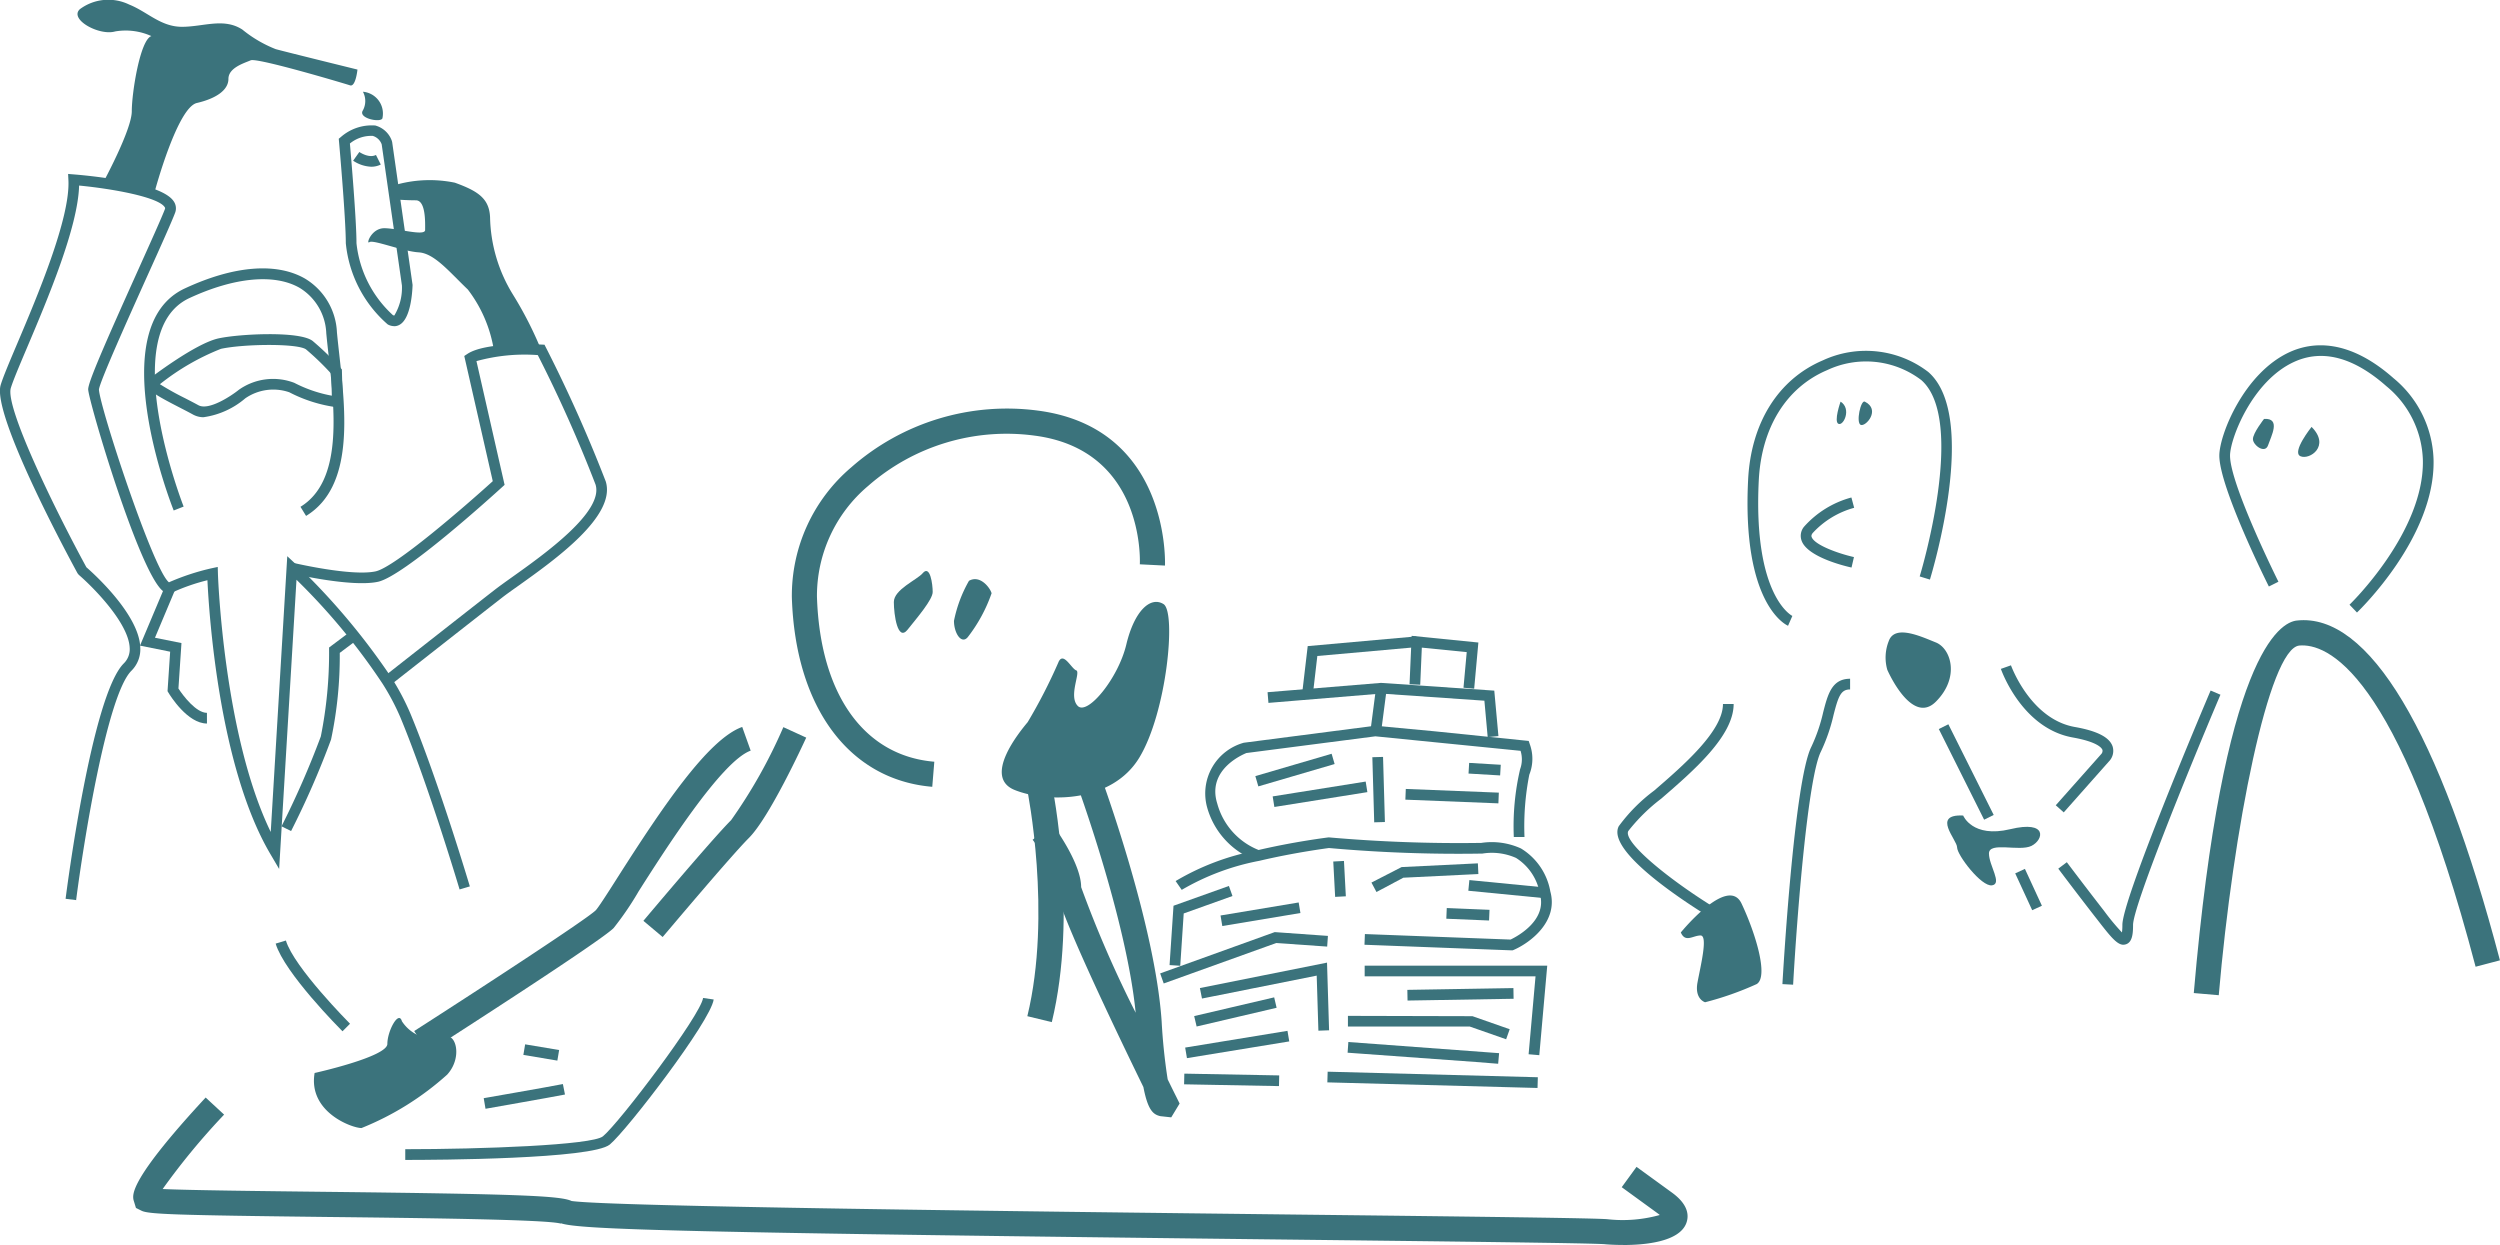 <?xml version="1.0" encoding="UTF-8"?> <svg xmlns="http://www.w3.org/2000/svg" width="140.36" height="69.898" viewBox="0 0 140.36 69.898"><g id="Groupe_35" data-name="Groupe 35" transform="translate(0 0)"><path id="Tracé_996" data-name="Tracé 996" d="M357.824,217.053l-1.407-.122c1.641-19.034,4.845-20.82,5.788-20.915,4.027-.444,8.013,6.188,11.4,19.078l-1.366.359c-4.4-16.733-8.395-18.165-9.9-18.032-1.706.172-3.715,10.29-4.52,19.632" transform="translate(-233.249 -161.177)" fill="#3b737c"></path><path id="Tracé_997" data-name="Tracé 997" d="M365.156,200.073l-.415-.434c.042-.04,4.2-4.07,4.119-8.112a5.57,5.57,0,0,0-2.049-4.157c-1.843-1.628-3.584-2.087-5.166-1.371-2.37,1.07-3.612,4.332-3.612,5.269,0,1.628,2.69,7.026,2.717,7.081l-.537.268c-.114-.226-2.781-5.58-2.781-7.349,0-1.17,1.389-4.655,3.964-5.819,1.253-.567,3.278-.767,5.813,1.47a6.147,6.147,0,0,1,2.251,4.6c.088,4.31-4.125,8.389-4.3,8.559" transform="translate(-232.83 -165.688)" fill="#3b737c"></path><path id="Tracé_998" data-name="Tracé 998" d="M340.961,200.726c-.106-.045-2.593-1.194-2.242-8.194.16-3.2,1.69-5.644,4.2-6.709a5.748,5.748,0,0,1,5.919.657c2.861,2.5.2,11.28.089,11.653l-.575-.177c.028-.086,2.661-8.775.089-11.025a5.125,5.125,0,0,0-5.288-.555c-2.289.971-3.687,3.225-3.835,6.186-.325,6.507,1.862,7.6,1.885,7.612Z" transform="translate(-240.573 -165.593)" fill="#3b737c"></path><path id="Tracé_999" data-name="Tracé 999" d="M354.691,213.064c-.373,0-.752-.488-1.536-1.5l-.052-.065c-1.115-1.434-2.07-2.707-2.07-2.707l.48-.362s.954,1.27,2.065,2.7l.052.068a12.8,12.8,0,0,0,.978,1.176,2.962,2.962,0,0,0,.024-.423c0-1.45,4.447-11.966,4.954-13.16l.552.235c-1.973,4.645-4.907,11.921-4.907,12.925,0,.459-.03.961-.39,1.084a.437.437,0,0,1-.15.027" transform="translate(-235.473 -160.022)" fill="#3b737c"></path><path id="Tracé_1000" data-name="Tracé 1000" d="M352.282,206.046l-.448-.4,2.543-2.864a.27.27,0,0,0,.079-.24c-.034-.1-.252-.447-1.656-.7-2.844-.5-4-3.718-4.048-3.853l.567-.2c.011.031,1.091,3.021,3.586,3.462,1.265.223,1.961.584,2.125,1.108a.851.851,0,0,1-.216.831Z" transform="translate(-236.415 -160.435)" fill="#3b737c"></path><path id="Tracé_1001" data-name="Tracé 1001" d="M338.79,211.353c-1.4-.854-5.907-3.752-5.2-5.16a9.458,9.458,0,0,1,1.994-2.008c1.629-1.407,3.859-3.336,3.859-4.858h.6c0,1.8-2.254,3.747-4.065,5.313a10.1,10.1,0,0,0-1.851,1.82c-.307.615,2.326,2.76,4.978,4.38Z" transform="translate(-242.709 -159.801)" fill="#3b737c"></path><path id="Tracé_1002" data-name="Tracé 1002" d="M340.673,215.5l-.6-.033c.027-.465.651-11.378,1.622-13.319a9.408,9.408,0,0,0,.667-1.944c.26-1.009.485-1.881,1.511-1.881v.6c-.514,0-.656.369-.928,1.429a9.982,9.982,0,0,1-.712,2.062c-.733,1.465-1.34,9.2-1.559,13.085" transform="translate(-240.001 -160.215)" fill="#3b737c"></path><path id="Tracé_1003" data-name="Tracé 1003" d="M348.831,205.49l-2.545-5.09.537-.267,2.545,5.09Z" transform="translate(-237.434 -159.469)" fill="#3b737c"></path><rect id="Rectangle_20" data-name="Rectangle 20" width="0.6" height="2.278" transform="translate(113.142 49.034) rotate(-24.753)" fill="#3b737c"></rect><path id="Tracé_1004" data-name="Tracé 1004" d="M285.355,220.1v-.6c4.248,0,10.5-.225,11.1-.725.938-.781,5.483-6.788,5.621-7.766l.595.086c-.175,1.232-4.864,7.335-5.83,8.141-.988.824-9.74.866-11.485.866" transform="translate(-262.602 -154.979)" fill="#3b737c"></path><path id="Tracé_1005" data-name="Tracé 1005" d="M288.573,215.811l-.1-.591c.037-.007,3.664-.637,4.445-.793l.117.588c-.789.158-4.311.77-4.46.8" transform="translate(-261.315 -153.564)" fill="#3b737c"></path><rect id="Rectangle_21" data-name="Rectangle 21" width="0.602" height="1.935" transform="translate(29.384 59.227) rotate(-80.503)" fill="#3b737c"></rect><path id="Tracé_1006" data-name="Tracé 1006" d="M273.536,219.036l-.6-.075c.059-.466,1.465-11.416,3.267-13.216a1.112,1.112,0,0,0,.331-.872c-.058-1.41-2.083-3.434-2.857-4.1l-.069-.085c-.495-.907-4.817-8.906-4.318-10.57.133-.445.483-1.272.928-2.322,1.118-2.637,2.989-7.053,2.876-9.188l-.017-.343.342.028c.815.066,4.916.449,5.594,1.519a.692.692,0,0,1,.071.634c-.179.476-.8,1.865-1.526,3.47-1.08,2.4-2.709,6.018-2.75,6.453.049.995,3.052,10.149,3.931,10.823a13.145,13.145,0,0,1,2.384-.786l.355-.076.01.36c0,.1.315,9.073,2.965,14.519l.928-15.483.466.435a38.15,38.15,0,0,1,5.394,6.4,13.94,13.94,0,0,1,1.041,1.971c1.577,3.788,3.332,9.674,3.35,9.733l-.576.171c-.017-.059-1.764-5.915-3.329-9.672a13.172,13.172,0,0,0-1-1.886,35.879,35.879,0,0,0-4.828-5.829l-.974,16.237-.5-.851c-2.878-4.892-3.435-13.455-3.526-15.36a11.03,11.03,0,0,0-1.966.684.474.474,0,0,1-.476-.038c-1.317-.814-4.253-10.765-4.253-11.364,0-.4.863-2.388,2.8-6.692.719-1.6,1.34-2.977,1.511-3.434a.1.1,0,0,0-.014-.1c-.359-.567-2.921-1.033-4.807-1.214-.061,2.344-1.775,6.39-2.928,9.111-.437,1.03-.781,1.844-.906,2.258-.321,1.067,2.422,6.715,4.243,10.061.382.332,2.952,2.637,3.025,4.491a1.7,1.7,0,0,1-.5,1.323c-1.376,1.373-2.7,9.754-3.1,12.866" transform="translate(-269.253 -168.499)" fill="#3b737c"></path><path id="Tracé_1007" data-name="Tracé 1007" d="M286.4,204.176l-.372-.472s4.837-3.8,6.268-4.912c.235-.181.562-.415.944-.687,1.8-1.28,5.148-3.665,4.679-5.192a77.476,77.476,0,0,0-3.243-7.27,10.17,10.17,0,0,0-3.444.339l1.58,6.947-.13.119c-.56.51-5.51,5-6.976,5.322-1.484.322-4.768-.447-4.906-.479l.14-.585c.032.009,3.292.773,4.636.478,1.08-.24,4.989-3.627,6.572-5.062l-1.6-7.029.172-.114c1.008-.674,3.838-.545,4.159-.527l.174.008.079.157a80.74,80.74,0,0,1,3.359,7.52c.6,1.94-2.849,4.393-4.906,5.859-.373.264-.694.492-.923.671-1.431,1.113-6.265,4.909-6.265,4.909" transform="translate(-264.482 -165.707)" fill="#3b737c"></path><path id="Tracé_1008" data-name="Tracé 1008" d="M278.575,202.364c-1.092,0-2.06-1.559-2.166-1.737l-.048-.079.147-2.217-1.693-.341,1.416-3.36.553.232-1.129,2.685,1.488.3-.17,2.551c.275.427,1,1.366,1.6,1.366Z" transform="translate(-266.955 -161.742)" fill="#3b737c"></path><path id="Tracé_1009" data-name="Tracé 1009" d="M280.975,207.693l-.537-.267a49.5,49.5,0,0,0,2.206-5.043,23.8,23.8,0,0,0,.465-4.845v-.15l1.393-1.044.359.48-1.152.865a22.6,22.6,0,0,1-.49,4.867,48.3,48.3,0,0,1-2.244,5.138" transform="translate(-264.633 -161.034)" fill="#3b737c"></path><path id="Tracé_1010" data-name="Tracé 1010" d="M284.072,195.916l-.314-.512c2.365-1.446,1.93-5.355,1.58-8.5-.048-.428-.093-.844-.131-1.235a3.126,3.126,0,0,0-1.5-2.559c-1.407-.808-3.661-.595-6.184.575-4.146,1.925-.363,11.608-.325,11.706l-.558.22c-.167-.42-4.027-10.31.63-12.47,2.741-1.275,5.132-1.471,6.735-.553a3.7,3.7,0,0,1,1.8,3.023c.037.39.083.8.13,1.227.37,3.312.828,7.434-1.862,9.077" transform="translate(-266.888 -166.95)" fill="#3b737c"></path><path id="Tracé_1011" data-name="Tracé 1011" d="M333.792,214.85l-11.8-.314.017-.6,11.8.312Z" transform="translate(-247.469 -153.767)" fill="#3b737c"></path><path id="Tracé_1012" data-name="Tracé 1012" d="M321.627,214.715l-5.327-.1.013-.6,5.327.1Z" transform="translate(-249.82 -153.737)" fill="#3b737c"></path><path id="Tracé_1013" data-name="Tracé 1013" d="M315.55,211.274l-.2-.565,6.432-2.319,2.987.213-.042.6-2.861-.2Z" transform="translate(-250.214 -156.058)" fill="#3b737c"></path><path id="Tracé_1014" data-name="Tracé 1014" d="M334.886,210.969h-.069l-8.251-.314.024-.6,8.179.309c.353-.168,2.06-1.07,1.65-2.541a2.966,2.966,0,0,0-1.345-2.043,3.34,3.34,0,0,0-1.886-.244,81.335,81.335,0,0,1-8.617-.312c.018,0-1.867.236-3.908.719a13.66,13.66,0,0,0-4.357,1.631l-.343-.495a14.057,14.057,0,0,1,4.561-1.721c2.089-.495,4.015-.729,4.034-.732a83.6,83.6,0,0,0,8.569.311,3.946,3.946,0,0,1,2.223.311A3.54,3.54,0,0,1,337,207.662c.468,1.686-1.136,2.883-2.05,3.28Z" transform="translate(-249.959 -157.613)" fill="#3b737c"></path><path id="Tracé_1015" data-name="Tracé 1015" d="M320.038,207.771a4.458,4.458,0,0,1-2.785-3.014,2.953,2.953,0,0,1,2.065-3.612l7.373-.955L330,200.5l5.312.544.062.184a2.39,2.39,0,0,1-.028,1.711,15.015,15.015,0,0,0-.27,3.5h-.6a14.134,14.134,0,0,1,.355-3.811,1.589,1.589,0,0,0,.024-1.029l-8.15-.814-7.243.938c-.031.018-2.265.858-1.632,2.849a3.9,3.9,0,0,0,2.374,2.617Z" transform="translate(-249.485 -159.445)" fill="#3b737c"></path><path id="Tracé_1016" data-name="Tracé 1016" d="M331.976,201.531l-.185-2.043-5.8-.4-6.325.523-.049-.6,6.37-.523,6.359.435.233,2.552Z" transform="translate(-248.451 -160.148)" fill="#3b737c"></path><path id="Tracé_1017" data-name="Tracé 1017" d="M328.886,199.588l-.6-.055.182-2-2.521-.252-.09,2.084-.6-.025.119-2.721,3.746.376Z" transform="translate(-246.12 -160.921)" fill="#3b737c"></path><path id="Tracé_1018" data-name="Tracé 1018" d="M321.588,199.926l-.6-.069.314-2.671,6.092-.545.054.6-5.606.5Z" transform="translate(-247.882 -160.911)" fill="#3b737c"></path><rect id="Rectangle_22" data-name="Rectangle 22" width="0.601" height="1.987" transform="matrix(0.999, -0.053, 0.053, 0.999, 74.855, 48.369)" fill="#3b737c"></rect><rect id="Rectangle_23" data-name="Rectangle 23" width="0.601" height="3.657" transform="translate(77.049 42.513) rotate(-1.639)" fill="#3b737c"></rect><rect id="Rectangle_24" data-name="Rectangle 24" width="2.423" height="0.601" transform="translate(76.946 41.003) rotate(-82.576)" fill="#3b737c"></rect><path id="Tracé_1019" data-name="Tracé 1019" d="M333.278,214.75l-.6-.052.389-4.373h-9.593v-.6h10.25Z" transform="translate(-246.856 -155.508)" fill="#3b737c"></path><path id="Tracé_1020" data-name="Tracé 1020" d="M331.25,213.979l-1.253-.1-7.2-.521.042-.6,8.463.626Z" transform="translate(-247.137 -154.255)" fill="#3b737c"></path><path id="Tracé_1021" data-name="Tracé 1021" d="M331.691,213.033l-2.04-.714h-6.842v-.6l6.993.018,2.089.732Z" transform="translate(-247.131 -154.684)" fill="#3b737c"></path><path id="Tracé_1022" data-name="Tracé 1022" d="M325.181,211.316l-.011-.6,5.955-.1.01.6Z" transform="translate(-246.156 -155.141)" fill="#3b737c"></path><path id="Tracé_1023" data-name="Tracé 1023" d="M316.441,213.846l-.1-.593,5.744-.94.1.594Z" transform="translate(-249.801 -154.438)" fill="#3b737c"></path><rect id="Rectangle_25" data-name="Rectangle 25" width="4.611" height="0.601" transform="matrix(0.974, -0.228, 0.228, 0.974, 67.046, 57.047)" fill="#3b737c"></rect><path id="Tracé_1024" data-name="Tracé 1024" d="M323.58,213.424l-.095-3.092-6.441,1.287-.117-.588,7.137-1.429.116,3.8Z" transform="translate(-249.56 -155.557)" fill="#3b737c"></path><path id="Tracé_1025" data-name="Tracé 1025" d="M316.322,211.037l-.6-.038.222-3.332,3.11-1.111.2.565-2.738.979Z" transform="translate(-250.058 -156.815)" fill="#3b737c"></path><rect id="Rectangle_26" data-name="Rectangle 26" width="4.447" height="0.601" transform="translate(68.526 51.399) rotate(-9.463)" fill="#3b737c"></rect><path id="Tracé_1026" data-name="Tracé 1026" d="M319.3,203.136l-.168-.577,4.283-1.255.168.577Z" transform="translate(-248.652 -158.985)" fill="#3b737c"></path><rect id="Rectangle_27" data-name="Rectangle 27" width="5.288" height="0.601" transform="translate(71.453 44.713) rotate(-9.066)" fill="#3b737c"></rect><rect id="Rectangle_28" data-name="Rectangle 28" width="0.6" height="1.778" transform="matrix(0.059, -0.998, 0.998, 0.059, 82.449, 43.431)" fill="#3b737c"></rect><rect id="Rectangle_29" data-name="Rectangle 29" width="0.602" height="5.227" transform="translate(78.903 44.896) rotate(-87.722)" fill="#3b737c"></rect><path id="Tracé_1027" data-name="Tracé 1027" d="M324.026,207.267l-.283-.53,1.693-.87,4.283-.209.028.6-4.215.206Z" transform="translate(-246.745 -157.186)" fill="#3b737c"></path><rect id="Rectangle_30" data-name="Rectangle 30" width="0.602" height="4.302" transform="translate(82.438 50.01) rotate(-84.421)" fill="#3b737c"></rect><path id="Tracé_1028" data-name="Tracé 1028" d="M329.119,208.135l-2.4-.1.025-.6,2.4.1Z" transform="translate(-245.517 -156.454)" fill="#3b737c"></path><path id="Tracé_1029" data-name="Tracé 1029" d="M283.958,213.821c-.133-.133-3.258-3.271-3.753-4.923l.575-.174c.452,1.509,3.571,4.64,3.6,4.672Z" transform="translate(-264.729 -155.92)" fill="#3b737c"></path><path id="Tracé_1030" data-name="Tracé 1030" d="M285.822,187.618a.75.75,0,0,1-.363-.1,6.929,6.929,0,0,1-2.351-4.561c0-1.4-.377-5.664-.382-5.706l-.014-.155.122-.1a2.626,2.626,0,0,1,1.927-.644,1.36,1.36,0,0,1,.928.852l.021.076,1.147,8.025c-.016.479-.117,1.891-.729,2.234a.612.612,0,0,1-.307.082m-2.483-10.256c.071.813.369,4.308.369,5.594a6.367,6.367,0,0,0,2.042,4.036c.059.032.078.024.085.021a3.02,3.02,0,0,0,.425-1.68l-1.137-7.929a.763.763,0,0,0-.5-.471,1.888,1.888,0,0,0-1.285.428" transform="translate(-263.693 -169.306)" fill="#3b737c"></path><path id="Tracé_1031" data-name="Tracé 1031" d="M284.3,178.222a1.961,1.961,0,0,1-1.017-.339l.349-.489s.531.372.933.167l.27.538a1.183,1.183,0,0,1-.534.123" transform="translate(-263.457 -168.861)" fill="#3b737c"></path><path id="Tracé_1032" data-name="Tracé 1032" d="M278.306,189.295a1.233,1.233,0,0,1-.595-.143c-.223-.123-.482-.257-.747-.393-1.252-.644-1.772-.941-1.865-1.269l-.055-.2.161-.124c.106-.083,2.627-2.021,3.935-2.3,1.152-.249,4.537-.425,5.274.146a16.473,16.473,0,0,1,1.566,1.516l.075.082.057,2.159-.341-.034a8.055,8.055,0,0,1-2.669-.842,2.761,2.761,0,0,0-2.471.342,4.579,4.579,0,0,1-2.323,1.056m-2.469-1.85a15.8,15.8,0,0,0,1.4.78c.27.138.534.276.762.4.584.319,1.867-.54,2.269-.866a3.332,3.332,0,0,1,3.114-.391,7.489,7.489,0,0,0,2.107.721l-.033-1.232a15.036,15.036,0,0,0-1.412-1.364c-.444-.342-3.472-.317-4.78-.034a13.381,13.381,0,0,0-3.429,1.987" transform="translate(-266.861 -165.87)" fill="#3b737c"></path><path id="Tracé_1033" data-name="Tracé 1033" d="M273.766,181.615s1.615-2.97,1.615-4.013.469-4.013,1.1-4.221a3.5,3.5,0,0,0-2.033-.261c-.886.261-2.606-.677-1.98-1.251a2.679,2.679,0,0,1,2.763-.26c1.041.417,1.772,1.251,2.97,1.251s2.346-.521,3.387.155a7.011,7.011,0,0,0,1.877,1.1c.574.157,4.587,1.146,4.587,1.146s-.1.991-.417.886-5.213-1.563-5.577-1.406-1.251.417-1.251,1.041-.677,1.1-1.772,1.355-2.346,4.9-2.346,4.9Z" transform="translate(-267.982 -171.355)" fill="#3b737c"></path><path id="Tracé_1034" data-name="Tracé 1034" d="M283.686,175a1.1,1.1,0,0,1,0,1.043c-.312.469,1.1.729,1.1.417a1.227,1.227,0,0,0-1.1-1.46" transform="translate(-263.31 -169.849)" fill="#3b737c"></path><path id="Tracé_1035" data-name="Tracé 1035" d="M290.933,188.048a7.553,7.553,0,0,0-1.46-3.387c-1.041-.991-1.875-2.033-2.761-2.086s-2.555-.729-2.763-.572.1-.783.834-.783,2.293.469,2.293.1.052-1.667-.521-1.667-1.2-.052-1.2-.052l-.052-.781a7.017,7.017,0,0,1,3.439-.157c1.3.469,1.929.886,1.98,1.929a8.573,8.573,0,0,0,1.3,4.378,20.958,20.958,0,0,1,1.569,3.078Z" transform="translate(-263.208 -168.407)" fill="#3b737c"></path><path id="Tracé_1036" data-name="Tracé 1036" d="M281.763,214.89s4.085-.907,4.085-1.633.636-1.908.817-1.272a2.153,2.153,0,0,0,2.361.909c.634-.363,1.089,1.089.181,2.087a16.228,16.228,0,0,1-4.811,3c-.544,0-3-.907-2.633-3.086" transform="translate(-264.1 -154.648)" fill="#3b737c"></path><path id="Tracé_1037" data-name="Tracé 1037" d="M312.236,198.661a29.884,29.884,0,0,1-1.725,3.359c-.454.545-2.542,3.086-.726,3.812s5.447.726,6.99-1.814,2.088-8.172,1.362-8.625-1.634.363-2.089,2.269-2.179,3.995-2.723,3.451.181-1.908-.09-2-.726-1.089-1-.454" transform="translate(-252.812 -161.477)" fill="#3b737c"></path><path id="Tracé_1038" data-name="Tracé 1038" d="M336.037,209.008s2.642-3.239,3.408-1.619,1.535,4.091.853,4.518a17.437,17.437,0,0,1-2.9,1.022s-.6-.17-.427-1.108.6-2.641.171-2.641-.852.425-1.108-.171" transform="translate(-241.667 -156.659)" fill="#3b737c"></path><path id="Tracé_1039" data-name="Tracé 1039" d="M344.266,198.58s1.364,3.154,2.727,1.79.852-2.983,0-3.325-2.3-1.022-2.642-.085a2.505,2.505,0,0,0-.085,1.619" transform="translate(-238.306 -160.975)" fill="#3b737c"></path><path id="Tracé_1040" data-name="Tracé 1040" d="M347.515,203.759s.512,1.279,2.642.767,1.874.6,1.193.937-2.387-.256-2.387.427.767,1.7.171,1.789-1.96-1.7-1.96-2.13-1.45-1.875.34-1.79" transform="translate(-237.295 -157.972)" fill="#3b737c"></path><path id="Tracé_1041" data-name="Tracé 1041" d="M308,194.455a7.526,7.526,0,0,0-.845,2.252c0,.7.423,1.338.774.916a8.619,8.619,0,0,0,1.338-2.464c-.071-.281-.634-1.056-1.268-.7" transform="translate(-253.595 -161.851)" fill="#3b737c"></path><path id="Tracé_1042" data-name="Tracé 1042" d="M306.388,194.166c-.324.377-1.621.916-1.621,1.619s.213,2.252.774,1.549,1.407-1.69,1.407-2.113-.14-1.549-.561-1.056" transform="translate(-254.583 -161.984)" fill="#3b737c"></path><path id="Tracé_1043" data-name="Tracé 1043" d="M361.318,188.317s-1.135,1.419-.625,1.646,1.7-.568.625-1.646" transform="translate(-231.537 -164.349)" fill="#3b737c"></path><path id="Tracé_1044" data-name="Tracé 1044" d="M359.393,188s-.626.794-.626,1.135.681.852.852.341.738-1.532-.226-1.475" transform="translate(-232.279 -164.482)" fill="#3b737c"></path><path id="Tracé_1045" data-name="Tracé 1045" d="M342.446,187.313s-.4,1.135-.113,1.249.738-.852.113-1.249" transform="translate(-239.109 -164.764)" fill="#3b737c"></path><path id="Tracé_1046" data-name="Tracé 1046" d="M343.447,187.315c-.228-.113-.51,1.191-.228,1.306s1.136-.852.228-1.306" transform="translate(-238.749 -164.766)" fill="#3b737c"></path><path id="Tracé_1047" data-name="Tracé 1047" d="M343.653,195.054c-.41-.09-2.467-.593-2.8-1.5a.8.8,0,0,1,.131-.788,5.449,5.449,0,0,1,2.662-1.645l.155.579a4.932,4.932,0,0,0-2.333,1.422c-.079.107-.073.17-.052.222.165.444,1.487.923,2.373,1.122Z" transform="translate(-239.701 -163.19)" fill="#3b737c"></path><path id="Tracé_1048" data-name="Tracé 1048" d="M358.195,223.24c-.576,0-.992-.038-1-.04-.548-.061-8.338-.151-17.359-.257-34.726-.4-40.2-.565-41.275-.92l-.008.018c-.786-.233-7.93-.314-13.146-.373-8.436-.1-9.989-.15-10.389-.348l-.317-.158-.138-.452c-.056-.315-.208-1.149,4.051-5.747l1.036.959A39.111,39.111,0,0,0,276.2,220.1c1.5.069,5.562.116,9.215.158,10.906.124,13.122.225,13.741.513,2.063.314,25.258.582,40.69.763,10.784.124,16.914.2,17.5.264a7.737,7.737,0,0,0,2.908-.24c-.038-.034-.088-.072-.146-.114l-1.99-1.447.831-1.142,1.99,1.446c.947.688.958,1.318.8,1.727-.406,1.044-2.333,1.215-3.545,1.215" transform="translate(-267.068 -153.343)" fill="#3b737c"></path><path id="Tracé_1049" data-name="Tracé 1049" d="M295.9,212.029l-1.082-.909c.157-.185,3.831-4.557,4.926-5.654a28.662,28.662,0,0,0,2.932-5.22l1.284.588c-.209.456-2.076,4.491-3.217,5.631-1.051,1.053-4.8,5.519-4.843,5.563" transform="translate(-258.695 -159.421)" fill="#3b737c"></path><path id="Tracé_1050" data-name="Tracé 1050" d="M286.473,218.5l-.763-1.19c3.671-2.354,9.684-6.277,10.192-6.778.148-.154.7-1.012,1.224-1.84,2.487-3.9,5.076-7.768,7-8.454l.475,1.331c-1.626.581-4.77,5.512-6.281,7.882a17.087,17.087,0,0,1-1.416,2.08c-.74.742-8.816,5.936-10.428,6.969" transform="translate(-262.455 -159.424)" fill="#3b737c"></path><path id="Tracé_1051" data-name="Tracé 1051" d="M308.6,208.823c-4.669-.389-7.69-4.462-7.883-10.63a9.448,9.448,0,0,1,3.338-7.308,13.237,13.237,0,0,1,10.485-3.182c7.434.979,7.129,8.618,7.126,8.7l-1.412-.071c.011-.261.232-6.417-5.9-7.224A11.779,11.779,0,0,0,305,191.931a8.074,8.074,0,0,0-2.874,6.216c.172,5.474,2.635,8.939,6.589,9.268Z" transform="translate(-256.259 -164.649)" fill="#3b737c"></path><path id="Tracé_1052" data-name="Tracé 1052" d="M311.446,215.864l-1.373-.333c1.395-5.75.008-12.647-.006-12.715l1.385-.285c.061.294,1.463,7.28-.006,13.334" transform="translate(-252.394 -158.478)" fill="#3b737c"></path><path id="Tracé_1053" data-name="Tracé 1053" d="M318.064,221.4l-.616-.068c-.384-.092-.692-.305-.947-1.633-1.833-3.757-4.909-10.218-4.909-11.225a7.03,7.03,0,0,0-1.311-2.661l1.142-.831c.264.363,1.583,2.24,1.583,3.492a63.9,63.9,0,0,0,3.061,7.051c-.519-5.262-3.315-12.877-3.345-12.958l1.325-.489c.127.343,3.114,8.48,3.479,13.944a32.512,32.512,0,0,0,.338,3.244c.165.339.331.678.5,1.013l.17.345Z" transform="translate(-252.306 -158.667)" fill="#3b737c"></path></g></svg> 